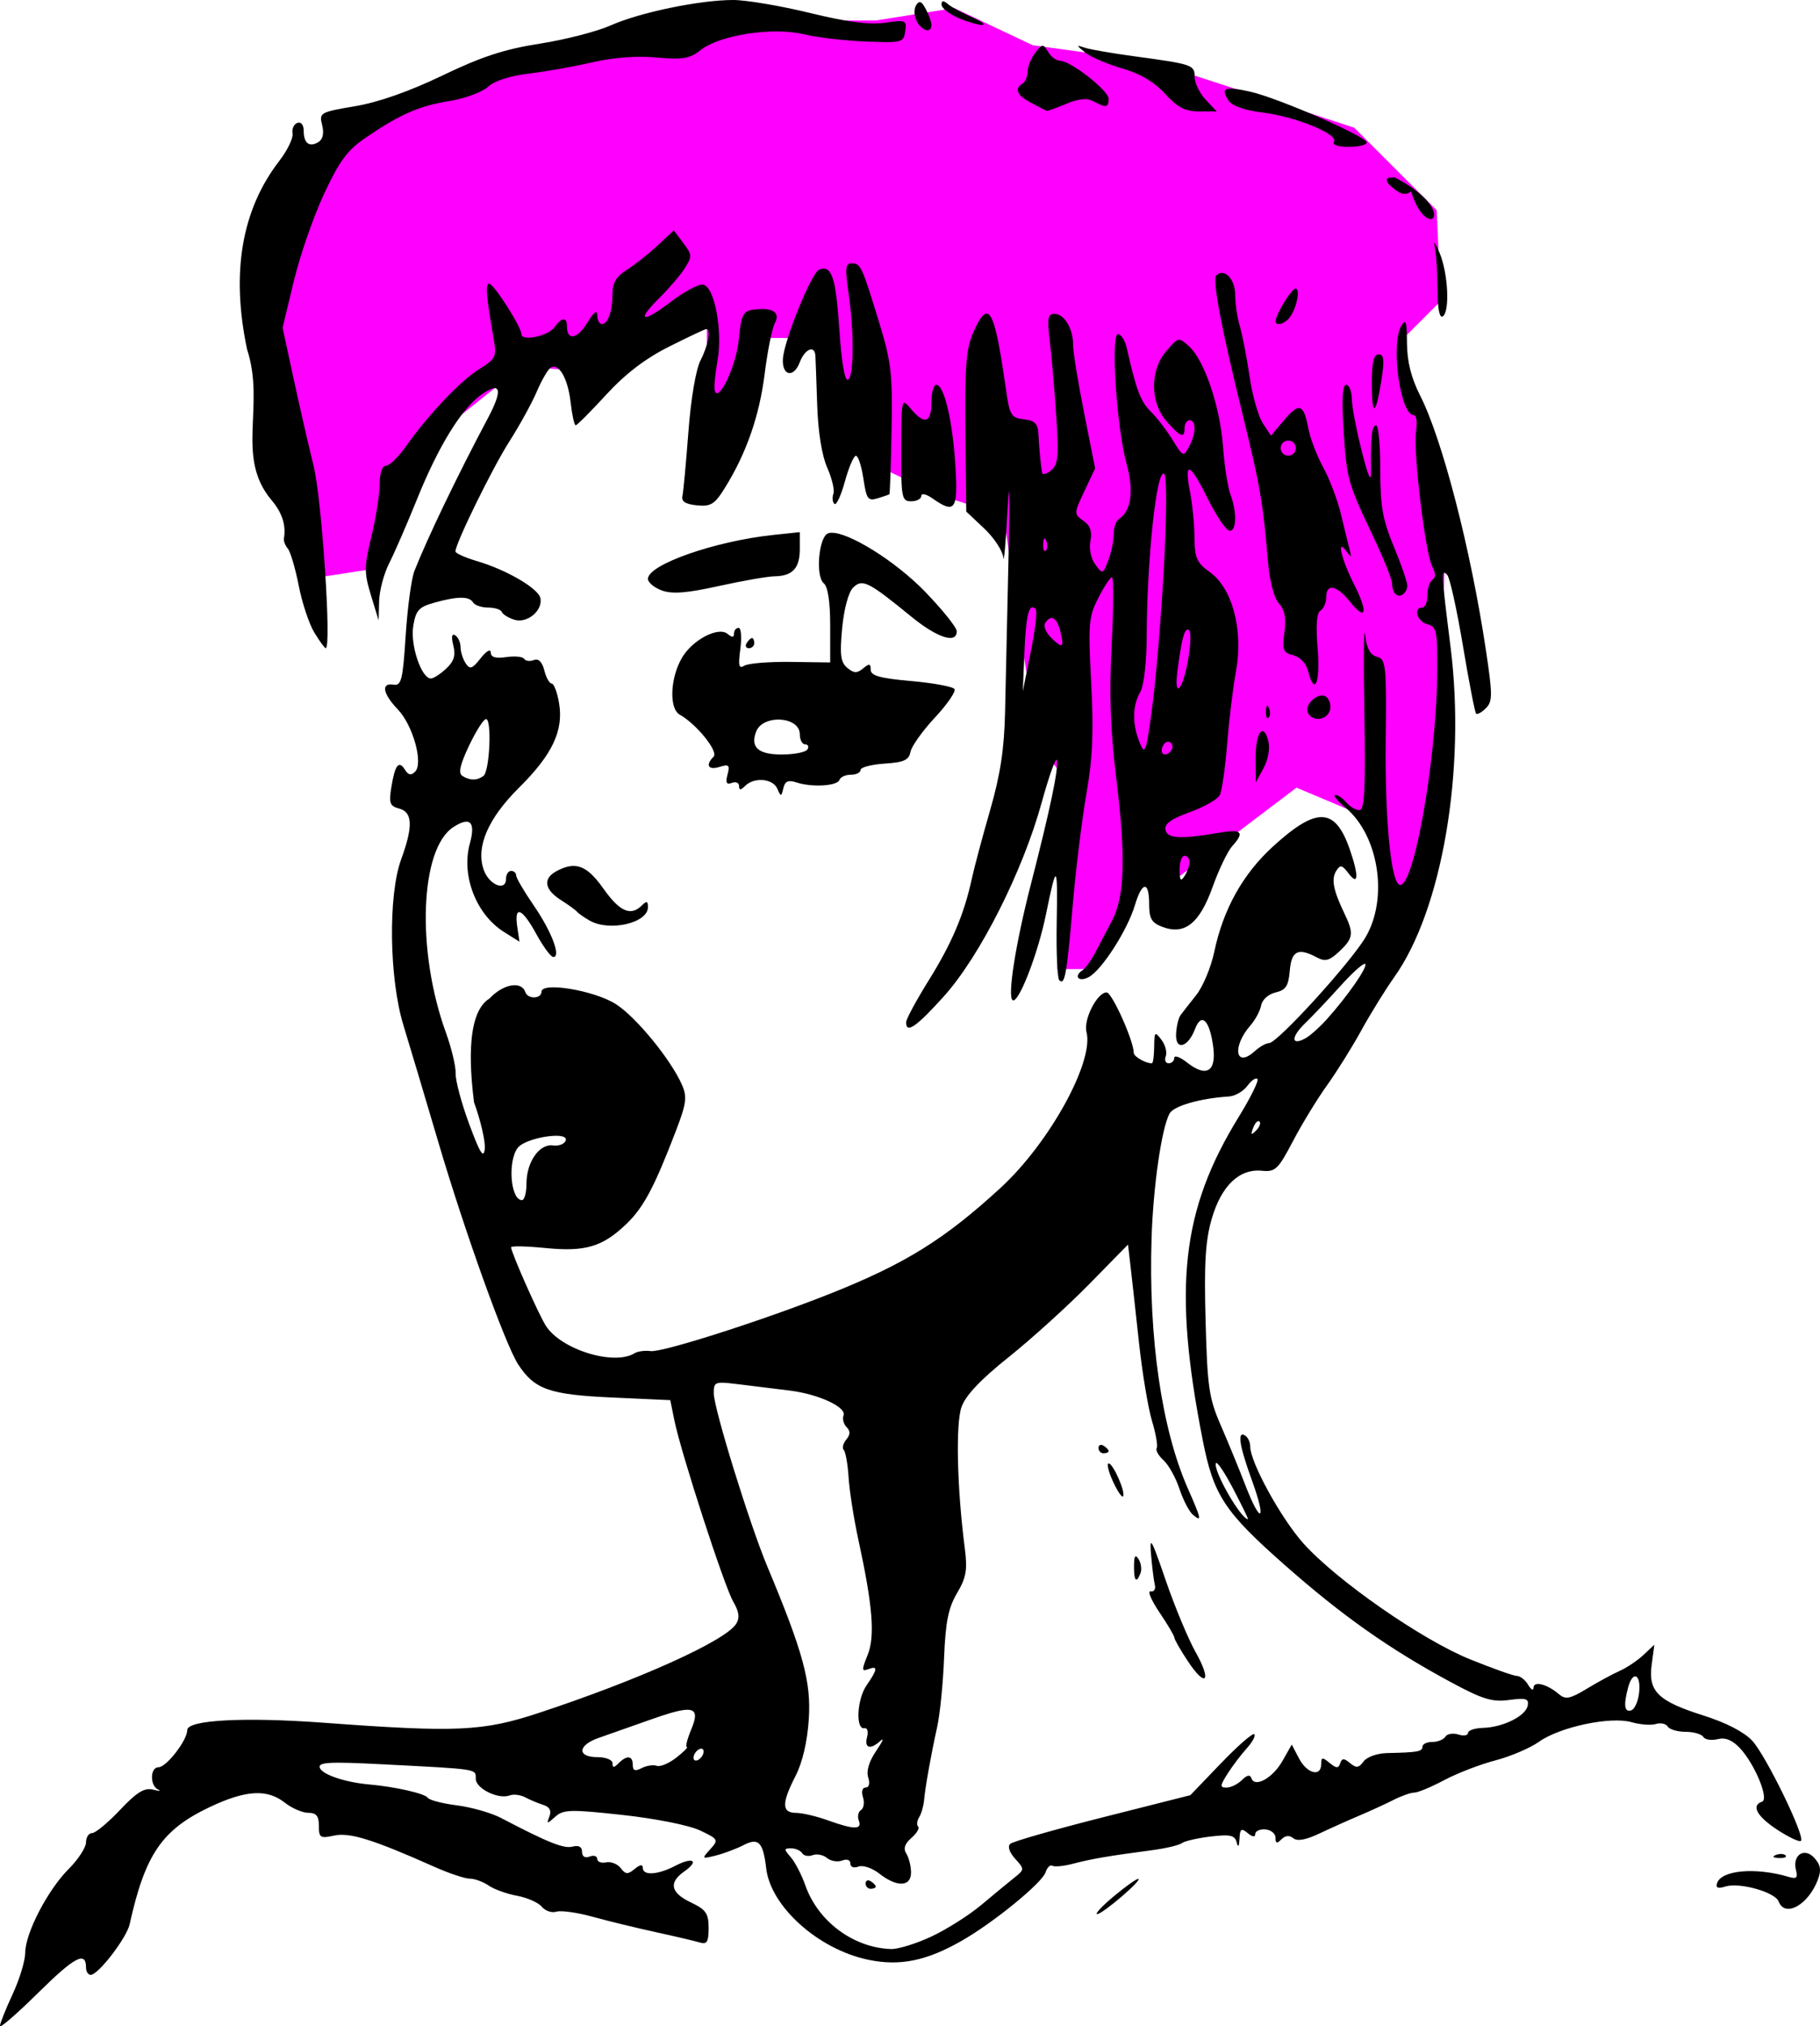 <?xml version="1.0" encoding="UTF-8" standalone="no"?>
<!-- Created with Inkscape (http://www.inkscape.org/) -->

<svg
   width="95.127mm"
   height="105.875mm"
   viewBox="0 0 95.127 105.875"
   version="1.1"
   id="svg5"
   xml:space="preserve"
   inkscape:version="1.2 (dc2aedaf03, 2022-05-15)"
   sodipodi:docname="Woman in pink hair.svg"
   xmlns:inkscape="http://www.inkscape.org/namespaces/inkscape"
   xmlns:sodipodi="http://sodipodi.sourceforge.net/DTD/sodipodi-0.dtd"
   xmlns="http://www.w3.org/2000/svg"
   xmlns:svg="http://www.w3.org/2000/svg"
   xmlns:rdf="http://www.w3.org/1999/02/22-rdf-syntax-ns#"
   xmlns:cc="http://creativecommons.org/ns#"
   xmlns:dc="http://purl.org/dc/elements/1.1/"><title
     id="title5293">Woman in pink hair</title><sodipodi:namedview
     id="namedview7"
     pagecolor="#ffffff"
     bordercolor="#666666"
     borderopacity="1.0"
     inkscape:showpageshadow="2"
     inkscape:pageopacity="0.0"
     inkscape:pagecheckerboard="0"
     inkscape:deskcolor="#d1d1d1"
     inkscape:document-units="mm"
     showgrid="false"
     inkscape:zoom="1.2276602"
     inkscape:cx="371.031"
     inkscape:cy="252.51286"
     inkscape:window-width="1920"
     inkscape:window-height="1009"
     inkscape:window-x="1912"
     inkscape:window-y="-8"
     inkscape:window-maximized="1"
     inkscape:current-layer="layer1" /><defs
     id="defs2" /><g
     inkscape:label="Lager 1"
     inkscape:groupmode="layer"
     id="layer1"
     transform="translate(-35.255,-116.177)"><path
       style="fill:#fe00fd;fill-opacity:1;stroke:none;stroke-width:0.265px;stroke-linecap:butt;stroke-linejoin:miter;stroke-opacity:1"
       d="m 50.862,142.889 1.078,3.448 2.802,-0.431 1.293,-5.388 6.466,-5.172 3.448,0.216 6.25,-3.233 v 2.155 l -0.431,5.603 2.802,-6.25 h 3.448 l 1.724,6.035 4.526,2.155 3.448,1.078 0.647,4.526 1.078,7.328 1.509,1.94 -0.431,9.914 h 1.724 l 2.371,-5.172 1.293,1.078 7.112,-5.388 4.095,1.724 0.862,4.741 2.371,-3.664 0.431,-15.086 -2.371,-10.991 2.155,-2.155 -0.216,-4.741 -4.31,-4.31 -10.56,-3.448 -6.25,-0.862 -4.095,-1.94 -4.095,0.647 h -7.759 l -10.991,2.155 -8.621,2.802 -4.526,8.836 z"
       id="path455" /><path
       id="path125"
       style="fill:#000000;stroke-width:0.265"
       d="m 73.576,116.177 c -1.746,-4.9e-4 -4.889,0.652 -6.403,1.328 -0.708,0.316 -2.374,0.745 -3.704,0.953 -1.851,0.289 -3.044,0.68 -5.088,1.663 -1.722,0.829 -3.343,1.399 -4.563,1.605 -1.835,0.31 -1.888,0.339 -1.726,0.985 0.107,0.426 0.04,0.745 -0.187,0.885 -0.477,0.295 -0.776,0.072 -0.776,-0.578 0,-0.314 -0.137,-0.488 -0.331,-0.42 -0.182,0.064 -0.296,0.312 -0.253,0.552 0.043,0.24 -0.266,0.883 -0.687,1.428 -1.974,2.557 -2.536,5.839 -1.689,9.854 0.965,2.946 -0.62,5.599 1.26,7.855 0.569,0.662 0.789,1.333 0.664,2.03 -0.022,0.124 0.071,0.363 0.208,0.529 0.137,0.167 0.393,1.038 0.569,1.937 0.176,0.899 0.543,2 0.815,2.447 0.272,0.447 0.54,0.814 0.595,0.814 0.314,0 -0.204,-7.785 -0.634,-9.525 -0.27,-1.091 -0.744,-3.162 -1.055,-4.601 l -0.565,-2.616 0.578,-2.411 c 0.318,-1.326 1.027,-3.377 1.576,-4.557 0.802,-1.724 1.226,-2.303 2.156,-2.939 1.813,-1.241 2.802,-1.677 4.395,-1.936 0.812,-0.132 1.726,-0.468 2.031,-0.746 0.343,-0.313 1.159,-0.577 2.141,-0.692 0.873,-0.103 2.361,-0.366 3.307,-0.587 1.087,-0.253 2.321,-0.346 3.353,-0.253 1.384,0.125 1.738,0.064 2.323,-0.395 0.994,-0.782 3.763,-1.206 5.362,-0.822 0.696,0.167 2.159,0.34 3.25,0.383 1.902,0.075 1.988,0.053 2.072,-0.536 0.083,-0.583 0.028,-0.606 -1.058,-0.447 -0.806,0.118 -1.969,-0.033 -3.924,-0.51 -1.528,-0.372 -3.333,-0.677 -4.012,-0.677 z m 10.97,0.07 c -0.055,0.003 -0.079,0.061 -0.079,0.174 0,0.17 0.387,0.478 0.86,0.684 0.473,0.206 1.038,0.374 1.257,0.374 0.218,0 -0.012,-0.177 -0.511,-0.394 -0.499,-0.217 -1.065,-0.524 -1.257,-0.684 -0.128,-0.106 -0.214,-0.157 -0.27,-0.154 z m -1.236,0.041 c -0.057,0.01 -0.113,0.067 -0.176,0.17 -0.12,0.194 -0.103,0.567 0.038,0.829 0.279,0.521 0.766,0.646 0.766,0.195 0,-0.155 -0.132,-0.528 -0.293,-0.829 -0.142,-0.265 -0.24,-0.381 -0.335,-0.365 z m 6.432,2.281 c -0.089,0.007 -0.192,0.128 -0.379,0.37 -0.218,0.282 -0.397,0.722 -0.397,0.977 0,0.255 -0.119,0.536 -0.265,0.626 -0.45,0.278 -0.296,0.616 0.463,1.016 0.4,0.211 0.761,0.396 0.803,0.411 0.041,0.015 0.498,-0.149 1.016,-0.365 0.663,-0.277 1.086,-0.316 1.429,-0.132 0.658,0.352 0.787,0.331 0.787,-0.134 0,-0.432 -1.987,-1.986 -2.54,-1.986 -0.189,0 -0.469,-0.208 -0.622,-0.463 -0.131,-0.218 -0.206,-0.326 -0.295,-0.319 z m 1.892,0.01 c -0.016,-4.4e-4 -0.023,0.003 -0.023,0.011 -1e-4,0.032 0.124,0.134 0.372,0.337 0.277,0.226 1.141,0.597 1.919,0.823 0.951,0.276 1.688,0.712 2.25,1.33 0.651,0.715 1.042,0.918 1.766,0.918 h 0.93 l -0.576,-0.612 c -0.316,-0.337 -0.575,-0.87 -0.575,-1.185 0,-0.636 -0.094,-0.668 -3.199,-1.089 -1.105,-0.15 -2.236,-0.345 -2.514,-0.434 -0.186,-0.06 -0.303,-0.096 -0.35,-0.098 z m 7.917,2.228 c -0.356,0.012 -0.353,0.201 -0.097,0.608 0.183,0.291 0.816,0.518 1.786,0.64 1.749,0.221 3.98,1.131 3.737,1.523 -0.102,0.165 0.199,0.271 0.774,0.271 0.518,0 0.942,-0.102 0.942,-0.226 0,-0.308 -4.632,-2.328 -6.089,-2.655 -0.495,-0.111 -0.838,-0.168 -1.052,-0.161 z m 8.433,4.642 c -0.357,0.025 -0.369,0.227 0.229,0.665 0.326,0.239 0.56,0.256 0.796,0.06 0.825,2.739 2.628,1.071 -0.851,-0.725 -0.064,-0.003 -0.123,-0.004 -0.174,0 z m -37.51,2.766 -0.875,0.812 c -0.481,0.447 -1.202,1.015 -1.602,1.262 -0.522,0.324 -0.728,0.667 -0.728,1.217 0,0.924 -0.236,1.603 -0.558,1.603 -0.13,0 -0.237,-0.208 -0.237,-0.463 -6.53e-4,-0.306 -0.182,-0.167 -0.533,0.41 -0.519,0.851 -1.053,0.937 -1.053,0.17 0,-0.505 -0.264,-0.483 -0.657,0.055 -0.337,0.461 -1.724,0.748 -1.724,0.356 0,-0.376 -1.436,-2.627 -1.682,-2.636 -0.212,-0.008 -0.158,0.649 0.241,2.932 0.154,0.88 0.095,1 -0.756,1.526 -0.982,0.607 -2.654,2.367 -3.834,4.035 -0.394,0.557 -0.865,1.016 -1.047,1.019 -0.202,0.003 -0.331,0.376 -0.331,0.96 0,0.525 -0.192,1.751 -0.427,2.724 -0.385,1.595 -0.388,1.901 -0.027,3.081 l 0.4,1.31 0.027,-1.003 c 0.015,-0.551 0.253,-1.445 0.529,-1.985 0.276,-0.541 0.926,-2.037 1.446,-3.325 1.115,-2.766 2.321,-4.732 3.355,-5.468 1.034,-0.736 1.161,-0.293 0.35,1.23 -1.574,2.958 -3.153,6.24 -3.835,7.971 -0.158,0.401 -0.363,1.919 -0.457,3.374 -0.149,2.321 -0.227,2.636 -0.633,2.568 -0.668,-0.112 -0.569,0.467 0.22,1.291 0.795,0.83 1.347,2.816 0.904,3.259 -0.205,0.205 -0.354,0.177 -0.526,-0.101 -0.322,-0.52 -0.524,-0.264 -0.713,0.903 -0.137,0.841 -0.081,0.994 0.408,1.122 0.704,0.184 0.733,0.935 0.103,2.657 -0.687,1.879 -0.626,6.243 0.122,8.674 0.313,1.019 1.131,3.757 1.818,6.085 1.386,4.699 3.51,10.608 4.18,11.631 0.854,1.303 1.627,1.576 4.894,1.724 l 3.053,0.139 0.215,1.058 c 0.346,1.701 2.607,8.663 3.073,9.465 0.312,0.536 0.353,0.851 0.153,1.168 -0.56,0.887 -5.057,2.917 -10.302,4.648 -2.934,0.969 -4.286,1.031 -11.241,0.517 -4.161,-0.308 -7.144,-0.148 -7.144,0.381 0,0.536 -1.09,1.944 -1.505,1.944 -0.442,0 -0.456,0.965 -0.017,1.166 0.182,0.083 0.064,0.086 -0.261,0.005 -0.459,-0.114 -0.849,0.125 -1.733,1.061 -0.627,0.664 -1.283,1.207 -1.458,1.207 -0.175,0 -0.318,0.218 -0.318,0.485 0,0.267 -0.407,0.892 -0.904,1.389 -1.101,1.101 -2.27,3.355 -2.274,4.382 -0.001,0.415 -0.299,1.392 -0.661,2.17 -0.362,0.778 -0.659,1.523 -0.659,1.654 l 5.17e-4,5.2e-4 c 0,0.131 0.904,-0.654 2.01,-1.746 1.901,-1.876 2.488,-2.185 2.488,-1.307 0,0.21 0.11,0.381 0.245,0.381 0.395,0 1.876,-1.925 2.036,-2.646 0.81,-3.658 1.687,-4.938 4.199,-6.127 1.874,-0.887 2.987,-0.95 3.911,-0.223 0.37,0.291 0.922,0.529 1.227,0.529 0.419,0 0.553,0.166 0.553,0.682 0,0.622 0.071,0.667 0.8,0.507 0.805,-0.177 2.041,0.208 5.226,1.628 0.768,0.342 1.605,0.623 1.859,0.623 0.255,0 0.698,0.162 0.985,0.359 0.287,0.198 0.956,0.439 1.487,0.536 0.531,0.097 1.114,0.355 1.294,0.573 0.181,0.218 0.524,0.334 0.763,0.258 0.239,-0.076 1.086,0.042 1.881,0.262 0.795,0.22 2.279,0.582 3.298,0.804 1.019,0.222 2.06,0.466 2.315,0.543 0.377,0.114 0.463,-0.026 0.463,-0.755 0,-0.762 -0.137,-0.96 -0.926,-1.336 -1.063,-0.507 -1.177,-1.038 -0.347,-1.62 0.806,-0.564 0.458,-0.779 -0.474,-0.292 -0.907,0.473 -1.693,0.523 -1.693,0.106 0,-0.196 -0.145,-0.177 -0.426,0.056 -0.357,0.296 -0.474,0.289 -0.728,-0.043 -0.166,-0.218 -0.51,-0.354 -0.765,-0.301 -0.255,0.052 -0.463,-0.029 -0.463,-0.181 0,-0.152 -0.179,-0.207 -0.397,-0.123 -0.245,0.094 -0.397,-8.3e-4 -0.397,-0.248 0,-0.261 -0.173,-0.356 -0.496,-0.271 -0.456,0.119 -1.277,-0.209 -3.738,-1.497 -0.509,-0.266 -1.549,-0.564 -2.311,-0.66 -0.762,-0.097 -1.447,-0.276 -1.523,-0.398 -0.134,-0.217 -1.712,-0.576 -3.045,-0.692 -1.263,-0.11 -2.475,-0.518 -2.593,-0.873 -0.098,-0.293 0.49,-0.326 3.288,-0.181 5.062,0.262 4.862,0.23 4.862,0.756 0,0.512 1.188,1.094 1.776,0.869 0.199,-0.076 0.566,-0.03 0.814,0.102 0.249,0.133 0.673,0.31 0.943,0.395 0.329,0.103 0.434,0.3 0.319,0.599 -0.158,0.411 -0.134,0.413 0.303,0.02 0.425,-0.382 0.792,-0.392 3.519,-0.094 1.717,0.187 3.48,0.539 4.044,0.807 0.968,0.459 0.985,0.491 0.534,0.989 -0.453,0.5 -0.444,0.509 0.304,0.321 0.423,-0.106 1.071,-0.35 1.441,-0.542 0.782,-0.406 1.024,-0.158 1.183,1.209 0.233,2.004 2.73,4.24 5.338,4.782 1.651,0.343 3.038,0.061 4.88,-0.991 1.673,-0.955 4.207,-3.024 4.386,-3.58 0.083,-0.257 0.242,-0.41 0.355,-0.341 0.112,0.069 0.61,0.019 1.105,-0.112 0.939,-0.248 1.846,-0.403 4.076,-0.697 0.728,-0.096 1.442,-0.263 1.587,-0.373 0.146,-0.109 0.823,-0.265 1.505,-0.346 1.019,-0.121 1.262,-0.067 1.359,0.3 0.079,0.3 0.128,0.24 0.148,-0.181 0.026,-0.527 0.095,-0.575 0.428,-0.298 0.249,0.207 0.397,0.225 0.397,0.049 0,-0.154 0.238,-0.263 0.529,-0.241 0.291,0.022 0.529,0.217 0.529,0.434 0,0.302 0.072,0.321 0.311,0.082 0.203,-0.203 0.418,-0.222 0.619,-0.056 0.204,0.169 0.657,0.089 1.343,-0.236 0.569,-0.27 1.511,-0.693 2.093,-0.939 0.582,-0.246 1.395,-0.62 1.807,-0.829 0.412,-0.209 0.9,-0.38 1.085,-0.38 0.185,0 0.888,-0.294 1.563,-0.653 0.675,-0.359 1.876,-0.822 2.67,-1.029 0.793,-0.207 1.82,-0.646 2.281,-0.974 1.093,-0.778 3.74,-1.338 4.838,-1.023 0.454,0.13 1.026,0.173 1.272,0.095 0.246,-0.078 0.523,-0.018 0.617,0.133 0.094,0.151 0.513,0.275 0.933,0.275 0.419,0 0.836,0.12 0.927,0.266 0.09,0.146 0.428,0.199 0.75,0.118 0.402,-0.101 0.766,0.045 1.162,0.466 0.78,0.83 1.541,2.673 1.158,2.801 -0.582,0.194 -0.269,0.768 0.803,1.469 0.602,0.394 1.157,0.654 1.233,0.578 0.229,-0.228 -1.826,-4.451 -2.546,-5.231 -0.416,-0.451 -1.366,-0.944 -2.527,-1.311 -2.398,-0.757 -2.918,-1.261 -2.732,-2.653 l 0.142,-1.054 -0.574,0.537 c -0.315,0.295 -0.871,0.669 -1.235,0.829 -0.364,0.161 -1.135,0.579 -1.714,0.93 -0.878,0.532 -1.119,0.581 -1.455,0.295 -0.623,-0.531 -1.328,-0.715 -1.337,-0.349 -0.004,0.177 -0.129,0.114 -0.278,-0.141 -0.148,-0.255 -0.413,-0.466 -0.588,-0.468 -0.175,-0.002 -1.284,-0.396 -2.464,-0.875 -2.513,-1.019 -6.946,-4.103 -8.696,-6.049 -1.165,-1.295 -2.783,-4.241 -2.783,-5.065 0,-0.225 -0.119,-0.483 -0.265,-0.573 -0.428,-0.264 -0.308,0.519 0.364,2.369 0.774,2.131 0.453,2.32 -0.359,0.211 -0.322,-0.837 -0.897,-2.236 -1.277,-3.109 -0.618,-1.419 -0.703,-1.997 -0.796,-5.458 -0.081,-3.021 -0.01,-4.194 0.323,-5.341 0.501,-1.724 1.44,-2.623 2.618,-2.507 0.706,0.07 0.851,-0.069 1.626,-1.547 0.468,-0.893 1.267,-2.202 1.776,-2.91 0.509,-0.708 1.318,-2.002 1.797,-2.875 0.479,-0.873 1.256,-2.129 1.726,-2.791 2.499,-3.515 3.744,-10.81 2.94,-17.229 -0.493,-3.936 -0.501,-4.116 -0.176,-3.78 0.134,0.138 0.502,1.799 0.819,3.691 0.316,1.892 0.627,3.492 0.689,3.556 0.063,0.064 0.293,-0.063 0.512,-0.282 0.354,-0.354 0.355,-0.689 0.002,-3.037 -0.791,-5.267 -2.271,-10.997 -3.432,-13.288 -0.474,-0.935 -0.687,-1.782 -0.693,-2.749 -0.007,-1.141 -0.061,-1.306 -0.297,-0.9 -0.567,0.976 -0.051,4.661 0.653,4.661 0.133,0 0.185,0.382 0.117,0.85 -0.156,1.065 0.485,6.389 0.852,7.075 0.181,0.339 0.183,0.565 0.007,0.674 -0.146,0.09 -0.265,0.455 -0.265,0.81 0,0.355 -0.119,0.646 -0.265,0.646 -0.491,0 -0.269,0.731 0.265,0.87 0.48,0.126 0.528,0.354 0.514,2.478 -0.032,4.78 -1.321,11.807 -2.035,11.093 -0.418,-0.418 -0.701,-3.624 -0.659,-7.468 0.044,-3.995 0.014,-4.279 -0.456,-4.402 -0.354,-0.093 -0.538,-0.433 -0.623,-1.153 -0.066,-0.562 -0.082,1.27 -0.036,4.072 0.066,4.057 0.012,5.093 -0.263,5.093 -0.19,0 -0.494,-0.179 -0.675,-0.397 -0.181,-0.218 -0.443,-0.397 -0.582,-0.397 -0.139,0 0.105,0.301 0.543,0.669 1.734,1.459 2.238,4.727 1.042,6.762 -0.781,1.33 -4.613,5.534 -5.043,5.534 -0.156,0 -0.494,0.19 -0.751,0.423 -1.012,0.916 -1.202,-0.231 -0.223,-1.349 0.255,-0.291 0.506,-0.762 0.558,-1.047 0.053,-0.292 0.381,-0.585 0.754,-0.672 0.536,-0.125 0.675,-0.339 0.742,-1.136 0.088,-1.047 0.437,-1.218 1.415,-0.695 0.437,0.234 0.655,0.175 1.173,-0.311 0.737,-0.693 0.771,-0.94 0.267,-1.986 -0.583,-1.211 -0.695,-1.796 -0.428,-2.222 0.213,-0.339 0.305,-0.32 0.647,0.132 0.517,0.684 0.542,0.12 0.057,-1.272 -0.762,-2.188 -1.728,-2.221 -4.01,-0.136 -1.579,1.444 -2.598,3.273 -3.069,5.508 -0.168,0.8 -0.59,1.812 -0.937,2.249 -0.347,0.437 -0.719,0.913 -0.826,1.058 -0.107,0.146 -0.211,0.583 -0.231,0.973 -0.046,0.895 0.621,0.722 0.993,-0.258 0.334,-0.879 0.76,-0.46 0.947,0.933 0.174,1.295 -0.355,1.619 -1.357,0.831 -0.373,-0.293 -0.679,-0.406 -0.679,-0.25 0,0.156 -0.132,0.284 -0.293,0.284 -0.161,0 -0.229,-0.167 -0.15,-0.371 0.078,-0.204 -0.024,-0.591 -0.228,-0.86 -0.342,-0.451 -0.371,-0.423 -0.379,0.371 -0.005,0.473 -0.058,0.86 -0.119,0.86 -0.337,0 -0.948,-0.353 -0.948,-0.548 0,-0.622 -1.138,-3.156 -1.417,-3.156 -0.497,0 -1.222,1.424 -1.053,2.069 0.404,1.544 -1.937,5.792 -4.48,8.132 -2.937,2.702 -4.998,3.982 -8.925,5.543 -3.505,1.393 -8.765,3.075 -9.372,2.997 -0.302,-0.039 -0.679,0.01 -0.837,0.108 -1.08,0.673 -3.857,-0.186 -4.648,-1.437 -0.389,-0.615 -1.812,-3.831 -1.812,-4.094 0,-0.078 0.804,-0.061 1.786,0.037 2.094,0.209 2.997,-0.06 4.249,-1.266 0.891,-0.858 1.454,-1.919 2.586,-4.874 0.539,-1.408 0.585,-1.757 0.312,-2.381 -0.58,-1.326 -2.412,-3.562 -3.463,-4.226 -1.136,-0.717 -3.883,-1.173 -3.883,-0.644 0,0.38 -0.717,0.399 -0.842,0.023 -0.2,-0.601 -1.159,-0.433 -1.87,0.328 -1.367,0.823 -0.952,4.261 -0.814,5.423 0.353,0.972 0.606,2.074 0.562,2.447 -0.06,0.519 -0.252,0.212 -0.813,-1.304 -0.404,-1.091 -0.723,-2.282 -0.709,-2.646 0.014,-0.364 -0.215,-1.323 -0.508,-2.132 -1.551,-4.274 -1.362,-9.594 0.382,-10.736 0.881,-0.577 1.182,-0.283 0.869,0.849 -0.461,1.67 0.323,3.706 1.779,4.622 l 0.813,0.512 -0.116,-0.791 c -0.167,-1.14 0.253,-0.972 1.003,0.4 0.358,0.655 0.755,1.191 0.883,1.191 0.418,0 -0.091,-1.338 -1.026,-2.697 -0.504,-0.732 -0.916,-1.437 -0.916,-1.566 0,-0.129 -0.119,-0.235 -0.265,-0.235 -0.146,0 -0.265,0.187 -0.265,0.416 0,0.675 -0.889,0.316 -1.165,-0.471 -0.42,-1.194 0.219,-2.681 1.844,-4.293 1.742,-1.728 2.336,-2.982 2.094,-4.417 -0.095,-0.564 -0.269,-1.025 -0.386,-1.025 -0.117,0 -0.29,-0.309 -0.385,-0.686 -0.113,-0.449 -0.302,-0.635 -0.549,-0.541 -0.208,0.08 -0.435,0.051 -0.506,-0.064 -0.071,-0.115 -0.491,-0.156 -0.934,-0.091 -0.56,0.082 -0.807,0.008 -0.811,-0.242 -0.003,-0.207 -0.229,-0.078 -0.527,0.301 -0.442,0.56 -0.562,0.601 -0.784,0.265 -0.144,-0.218 -0.265,-0.598 -0.267,-0.844 -0.002,-0.246 -0.128,-0.524 -0.279,-0.618 -0.179,-0.111 -0.214,0.074 -0.1,0.53 0.131,0.521 0.035,0.831 -0.375,1.213 -0.303,0.282 -0.661,0.513 -0.796,0.513 -0.495,0 -1.084,-1.741 -0.924,-2.73 0.136,-0.838 0.286,-1.004 1.115,-1.235 1.216,-0.338 1.81,-0.34 2.016,-0.005 0.09,0.146 0.444,0.265 0.788,0.265 0.343,0 0.663,0.103 0.712,0.229 0.049,0.126 0.344,0.309 0.656,0.406 0.665,0.206 1.487,-0.472 1.362,-1.123 -0.098,-0.508 -1.762,-1.482 -3.318,-1.941 -0.618,-0.183 -1.124,-0.41 -1.124,-0.506 0,-0.418 1.932,-4.359 2.81,-5.732 0.53,-0.829 1.177,-2.003 1.437,-2.609 0.26,-0.606 0.588,-1.173 0.729,-1.26 0.428,-0.265 0.903,0.562 1.045,1.82 0.074,0.655 0.192,1.191 0.263,1.191 0.071,0 0.788,-0.719 1.595,-1.598 1,-1.09 2.046,-1.889 3.291,-2.514 1.004,-0.504 1.877,-0.916 1.942,-0.916 0.255,0 0.097,0.861 -0.298,1.625 -0.247,0.478 -0.507,2.002 -0.639,3.757 -0.123,1.624 -0.263,3.131 -0.312,3.349 -0.062,0.277 0.167,0.421 0.758,0.479 0.733,0.071 0.93,-0.053 1.471,-0.926 1.119,-1.807 1.794,-3.746 2.07,-5.946 0.149,-1.188 0.389,-2.38 0.533,-2.649 0.305,-0.57 -0.135,-0.843 -1.131,-0.702 -0.537,0.076 -0.632,0.27 -0.752,1.543 -0.129,1.356 -1.045,3.33 -1.255,2.702 -0.052,-0.155 0.01,-0.856 0.136,-1.558 0.284,-1.576 -0.145,-3.879 -0.745,-3.995 -0.226,-0.044 -0.978,0.353 -1.671,0.882 -1.514,1.156 -1.871,1.048 -0.618,-0.187 0.496,-0.488 1.092,-1.185 1.325,-1.549 0.393,-0.615 0.388,-0.708 -0.077,-1.323 z m 39.761,0.671 c -0.016,0.013 -0.01,0.097 0.022,0.254 0.073,0.364 0.134,1.353 0.136,2.199 0.002,0.956 0.104,1.475 0.268,1.373 0.382,-0.236 0.288,-2.226 -0.156,-3.307 -0.151,-0.366 -0.242,-0.541 -0.27,-0.519 z m -30.457,1.048 c -0.335,0 -0.363,0.244 -0.177,1.521 0.305,2.093 0.29,4.405 -0.028,4.564 -0.163,0.081 -0.335,-0.928 -0.447,-2.616 -0.182,-2.746 -0.4,-3.394 -1.056,-3.139 -0.395,0.153 -1.831,3.683 -1.894,4.66 -0.058,0.888 0.56,1.024 0.876,0.192 0.269,-0.709 0.787,-0.93 0.822,-0.352 0.011,0.182 0.053,1.343 0.094,2.58 0.046,1.399 0.244,2.636 0.526,3.272 0.249,0.563 0.393,1.176 0.321,1.363 -0.072,0.187 -0.05,0.423 0.05,0.525 0.099,0.101 0.346,-0.423 0.549,-1.165 0.203,-0.742 0.464,-1.349 0.579,-1.349 0.116,0 0.291,0.54 0.39,1.199 0.16,1.069 0.241,1.18 0.744,1.025 0.31,-0.095 0.587,-0.191 0.615,-0.213 0.028,-0.022 0.079,-1.525 0.114,-3.34 0.055,-2.907 -0.019,-3.569 -0.624,-5.55 -0.923,-3.025 -0.992,-3.175 -1.452,-3.175 z m 19.372,0.505 c -0.111,-0.011 -0.223,0.027 -0.323,0.127 -0.216,0.216 0.273,2.799 1.385,7.305 0.895,3.624 1.064,4.609 1.318,7.657 0.086,1.025 0.313,1.892 0.571,2.177 0.305,0.337 0.388,0.773 0.288,1.516 -0.124,0.922 -0.07,1.06 0.464,1.194 0.356,0.089 0.672,0.425 0.77,0.815 0.338,1.348 0.652,0.63 0.503,-1.151 -0.102,-1.218 -0.053,-1.875 0.148,-2 0.165,-0.102 0.3,-0.417 0.3,-0.699 0,-0.731 0.544,-0.635 1.223,0.214 0.861,1.078 0.987,0.604 0.233,-0.882 -0.682,-1.345 -0.939,-2.501 -0.376,-1.698 0.226,0.323 0.252,0.298 0.14,-0.132 -0.076,-0.291 -0.28,-1.124 -0.454,-1.852 -0.174,-0.728 -0.589,-1.82 -0.922,-2.429 -0.334,-0.608 -0.687,-1.533 -0.784,-2.054 -0.239,-1.276 -0.477,-1.352 -1.273,-0.406 l -0.675,0.802 -0.429,-0.655 c -0.236,-0.36 -0.548,-1.465 -0.692,-2.455 -0.145,-0.99 -0.374,-2.165 -0.508,-2.612 -0.134,-0.447 -0.244,-1.195 -0.244,-1.662 0,-0.605 -0.328,-1.087 -0.662,-1.121 z m 3.819,0.818 c -0.212,0 -1.04,1.36 -1.04,1.707 0,0.268 0.461,0.149 0.723,-0.186 0.373,-0.477 0.591,-1.521 0.317,-1.521 z m -16.189,1.314 c -0.183,0.041 -0.392,0.384 -0.656,0.978 -0.371,0.834 -0.443,1.762 -0.408,5.186 l 0.043,4.171 0.941,0.887 c 0.518,0.488 0.965,1.171 0.995,1.518 0.029,0.347 0.132,-0.799 0.228,-2.545 0.101,-1.839 0.121,-0.837 0.048,2.381 -0.069,3.056 -0.152,6.747 -0.183,8.202 -0.042,1.966 -0.244,3.292 -0.782,5.159 -0.399,1.382 -0.828,2.99 -0.954,3.572 -0.405,1.869 -1.045,3.378 -2.255,5.32 -0.65,1.043 -1.182,2.029 -1.182,2.191 0,0.611 0.532,0.245 1.976,-1.359 1.874,-2.082 4.112,-6.509 5.104,-10.101 0.399,-1.445 0.76,-2.447 0.803,-2.227 0.088,0.455 -0.357,2.569 -1.371,6.514 -0.794,3.089 -1.226,5.844 -0.943,6.019 0.306,0.189 1.319,-2.416 1.738,-4.47 0.562,-2.755 0.62,-2.713 0.564,0.413 -0.028,1.556 0.033,2.912 0.135,3.014 0.289,0.289 0.394,-0.3 0.702,-3.915 0.157,-1.85 0.479,-4.469 0.715,-5.821 0.327,-1.875 0.386,-3.252 0.25,-5.809 -0.163,-3.076 -0.133,-3.441 0.373,-4.432 0.303,-0.594 0.625,-1.08 0.716,-1.08 0.091,0 0.083,1.588 -0.018,3.528 -0.136,2.615 -0.07,4.446 0.252,7.078 0.492,4.018 0.429,6.07 -0.225,7.32 -0.248,0.473 -0.636,1.215 -0.864,1.648 -0.227,0.434 -0.525,0.857 -0.661,0.942 -0.515,0.318 -0.24,0.666 0.299,0.377 0.685,-0.367 2.021,-2.448 2.415,-3.761 0.374,-1.25 0.743,-1.279 0.743,-0.059 0,0.76 0.127,0.981 0.686,1.193 1.168,0.444 1.943,-0.167 2.628,-2.074 0.329,-0.917 0.79,-1.879 1.024,-2.137 0.673,-0.743 0.507,-0.909 -0.7,-0.702 -2.012,0.345 -2.692,0.307 -2.785,-0.158 -0.062,-0.31 0.297,-0.569 1.273,-0.92 0.748,-0.269 1.452,-0.67 1.565,-0.891 0.113,-0.221 0.286,-1.415 0.383,-2.652 0.097,-1.237 0.308,-2.967 0.468,-3.846 0.388,-2.128 -0.193,-4.314 -1.369,-5.152 -0.681,-0.485 -0.793,-0.735 -0.803,-1.802 -0.006,-0.681 -0.109,-1.742 -0.228,-2.356 -0.323,-1.67 -0.03,-1.59 0.88,0.241 0.448,0.901 0.963,1.685 1.145,1.743 0.398,0.125 0.443,-0.935 0.08,-1.89 -0.138,-0.364 -0.312,-1.484 -0.386,-2.491 -0.154,-2.098 -0.973,-4.519 -1.775,-5.244 -0.54,-0.489 -0.558,-0.485 -1.185,0.243 -0.872,1.014 -0.863,2.683 0.021,3.687 0.727,0.826 0.93,0.898 0.93,0.331 0,-0.218 0.119,-0.397 0.265,-0.397 0.352,0 0.336,0.696 -0.033,1.384 -0.287,0.537 -0.317,0.525 -0.86,-0.358 -0.309,-0.503 -0.824,-1.171 -1.144,-1.485 -0.528,-0.519 -0.757,-1.128 -1.249,-3.312 -0.09,-0.4 -0.296,-0.728 -0.458,-0.728 -0.395,0 -0.067,4.95 0.451,6.792 0.387,1.378 0.237,2.464 -0.395,2.855 -0.154,0.096 -0.281,0.456 -0.281,0.802 0,0.346 -0.128,0.964 -0.284,1.374 -0.278,0.728 -0.293,0.733 -0.678,0.215 -0.229,-0.308 -0.336,-0.823 -0.256,-1.232 0.098,-0.5 -0.009,-0.806 -0.369,-1.058 -0.498,-0.349 -0.497,-0.377 0.054,-1.546 l 0.561,-1.191 -0.578,-2.91 c -0.318,-1.601 -0.575,-3.186 -0.572,-3.523 0.009,-0.847 -0.457,-1.637 -0.966,-1.637 -0.357,0 -0.398,0.221 -0.256,1.389 0.093,0.764 0.245,2.522 0.337,3.907 0.144,2.144 0.104,2.571 -0.264,2.877 -0.238,0.197 -0.45,0.255 -0.472,0.128 -0.077,-0.442 -0.158,-1.294 -0.191,-1.999 -0.027,-0.568 -0.179,-0.727 -0.761,-0.794 -0.665,-0.077 -0.745,-0.208 -0.934,-1.539 -0.381,-2.682 -0.639,-3.889 -0.975,-3.977 -0.025,-0.007 -0.051,-0.007 -0.077,-0.001 z m 20.534,2.125 c -0.258,0 -0.358,0.417 -0.358,1.5 0,1.786 0.204,1.728 0.5,-0.143 0.169,-1.068 0.139,-1.357 -0.143,-1.357 z m -23.124,1.587 c -0.139,0 -0.252,0.417 -0.252,0.926 0,1.068 -0.365,1.18 -1.073,0.331 -0.492,-0.59 -0.497,-0.572 -0.505,2.117 -0.008,2.539 0.025,2.712 0.52,2.712 0.291,0 0.529,-0.126 0.529,-0.28 0,-0.157 0.258,-0.099 0.588,0.132 1.187,0.831 1.342,0.599 1.19,-1.771 -0.151,-2.341 -0.587,-4.167 -0.996,-4.167 z m 21.424,0 c -0.192,0 -0.235,0.763 -0.133,2.363 0.165,2.585 0.211,2.746 1.589,5.65 0.52,1.095 0.945,2.161 0.945,2.369 0,0.208 0.076,0.454 0.17,0.547 0.236,0.236 0.624,-0.044 0.624,-0.448 0,-0.185 -0.317,-1.1 -0.705,-2.035 -0.582,-1.401 -0.706,-2.106 -0.705,-4.015 6.4e-4,-1.273 -0.098,-2.315 -0.22,-2.315 -0.22,0 -0.286,0.604 -0.263,2.381 0.009,0.662 -0.132,0.36 -0.492,-1.058 -0.277,-1.091 -0.509,-2.312 -0.515,-2.712 -0.006,-0.4 -0.138,-0.728 -0.295,-0.728 z m -3.024,2.91 c 0.218,0 0.397,0.179 0.397,0.397 0,0.218 -0.179,0.397 -0.397,0.397 -0.218,0 -0.397,-0.179 -0.397,-0.397 0,-0.218 0.179,-0.397 0.397,-0.397 z m -6.515,1.73 c 0.012,0.002 0.025,0.01 0.037,0.022 0.132,0.133 0.123,2.221 -0.022,4.863 -0.139,2.547 -0.412,5.821 -0.606,7.276 -0.321,2.413 -0.379,2.581 -0.658,1.901 -0.397,-0.967 -0.388,-1.924 0.025,-2.646 0.195,-0.341 0.335,-1.556 0.34,-2.96 0.015,-3.963 0.501,-8.53 0.884,-8.456 z m -19.017,3.058 -1.389,0.147 c -3.055,0.325 -6.548,1.549 -6.548,2.295 0,0.187 0.327,0.46 0.728,0.606 0.541,0.198 1.304,0.138 2.977,-0.232 1.237,-0.274 2.547,-0.502 2.91,-0.508 0.948,-0.015 1.323,-0.421 1.323,-1.428 z m 1.635,0.032 v 5.2e-4 c -0.06,0.003 -0.114,0.013 -0.159,0.031 -0.486,0.186 -0.664,2.242 -0.226,2.605 0.219,0.182 0.339,0.965 0.339,2.211 v 1.929 l -2.059,-0.028 c -1.133,-0.015 -2.222,0.073 -2.422,0.196 -0.292,0.18 -0.334,0.011 -0.215,-0.875 0.081,-0.604 0.04,-1.099 -0.092,-1.099 -0.132,0 -0.239,0.134 -0.239,0.297 0,0.211 -0.098,0.215 -0.337,0.017 -0.479,-0.397 -1.825,0.304 -2.377,1.237 -0.625,1.058 -0.691,2.665 -0.122,2.983 0.874,0.489 2.035,1.929 1.769,2.195 -0.443,0.443 -0.28,0.723 0.312,0.535 0.487,-0.154 0.546,-0.097 0.416,0.4 -0.113,0.43 -0.054,0.543 0.226,0.435 0.208,-0.08 0.378,-0.006 0.378,0.164 0,0.232 0.08,0.229 0.318,-0.008 0.47,-0.47 1.449,-0.385 1.679,0.145 0.189,0.434 0.209,0.432 0.317,-0.025 0.087,-0.368 0.256,-0.441 0.687,-0.299 0.808,0.266 2.138,0.187 2.245,-0.133 0.05,-0.149 0.318,-0.27 0.597,-0.27 0.279,0 0.507,-0.113 0.507,-0.25 0,-0.138 0.565,-0.286 1.255,-0.331 1.01,-0.065 1.273,-0.184 1.352,-0.61 0.054,-0.291 0.627,-1.096 1.273,-1.789 0.646,-0.693 1.109,-1.365 1.03,-1.494 -0.079,-0.129 -1.097,-0.318 -2.262,-0.421 -1.635,-0.145 -2.118,-0.279 -2.118,-0.589 0,-0.327 -0.074,-0.34 -0.397,-0.072 -0.318,0.264 -0.482,0.258 -0.826,-0.027 -0.349,-0.29 -0.4,-0.677 -0.27,-2.068 0.094,-1.003 0.329,-1.881 0.569,-2.121 0.482,-0.482 0.798,-0.326 3.036,1.504 1.366,1.117 2.386,1.447 2.386,0.772 0,-0.194 -0.744,-1.123 -1.654,-2.064 -1.556,-1.61 -4.012,-3.129 -4.914,-3.082 z m 11.163,0.299 v 5.2e-4 c 0.024,0.004 0.053,0.044 0.084,0.124 0.076,0.191 0.067,0.42 -0.021,0.507 -0.088,0.088 -0.15,-0.068 -0.138,-0.347 0.006,-0.154 0.025,-0.247 0.053,-0.275 0.007,-0.007 0.015,-0.01 0.023,-0.009 z M 89.269,147.915 c 0.038,0.012 0.078,0.041 0.121,0.084 0.088,0.088 -0.028,1.09 -0.258,2.227 l -0.417,2.067 0.086,-2.055 c 0.072,-1.723 0.205,-2.409 0.468,-2.322 z m 0.943,0.552 c 0.179,-0.006 0.344,0.228 0.458,0.682 0.221,0.879 0.134,0.942 -0.474,0.35 -0.269,-0.262 -0.411,-0.604 -0.315,-0.76 0.111,-0.179 0.224,-0.269 0.332,-0.272 z m 7.106,0.608 c 0.025,-0.004 0.052,0.003 0.08,0.02 0.118,0.073 0.094,0.792 -0.052,1.598 -0.296,1.634 -0.749,2.031 -0.541,0.474 0.2,-1.495 0.335,-2.065 0.513,-2.092 z m -22.757,0.439 c -0.064,0 -0.19,0.119 -0.28,0.265 -0.09,0.146 -0.037,0.265 0.117,0.265 0.154,0 0.28,-0.119 0.28,-0.265 0,-0.146 -0.053,-0.265 -0.117,-0.265 z m 29.7,3.013 c -0.392,0.078 -0.836,0.591 -0.626,0.93 0.264,0.427 0.934,0.353 1.117,-0.125 0.087,-0.228 0.023,-0.55 -0.143,-0.716 -0.093,-0.093 -0.218,-0.115 -0.348,-0.089 z m -2.763,0.518 c -0.008,-0.001 -0.016,0.002 -0.023,0.009 -0.028,0.028 -0.046,0.121 -0.053,0.275 -0.011,0.279 0.051,0.435 0.139,0.347 0.088,-0.088 0.098,-0.316 0.021,-0.507 -0.032,-0.079 -0.06,-0.12 -0.084,-0.124 z m -40.84,0.702 c 0.314,0 0.191,2.734 -0.134,2.973 -0.337,0.247 -0.711,0.247 -1.102,-0.002 -0.222,-0.141 -0.124,-0.583 0.351,-1.583 0.363,-0.763 0.761,-1.388 0.885,-1.388 z m 15.194,0.028 c 0.066,-0.003 0.133,-0.003 0.199,0.002 0.527,0.033 1.009,0.299 1.009,0.769 0,0.288 0.126,0.524 0.28,0.524 0.154,0 0.207,0.119 0.117,0.265 -0.09,0.146 -0.696,0.265 -1.347,0.265 -1.224,0 -1.647,-0.379 -1.333,-1.196 0.154,-0.402 0.61,-0.606 1.075,-0.628 z m 25.37,0.606 c -0.185,0.038 -0.346,0.582 -0.338,1.433 l 0.01,1.241 0.408,-0.753 c 0.237,-0.438 0.341,-1.024 0.246,-1.4 -0.097,-0.384 -0.216,-0.543 -0.327,-0.52 z m -4.921,0.55 c 0.037,-0.002 0.072,0.006 0.105,0.027 0.133,0.082 0.173,0.26 0.089,0.395 -0.249,0.403 -0.646,0.279 -0.482,-0.149 0.063,-0.163 0.178,-0.266 0.287,-0.273 z m 0.867,5.96 c 0.146,0 0.263,0.149 0.26,0.331 -0.002,0.182 -0.119,0.509 -0.26,0.728 -0.2,0.309 -0.257,0.236 -0.26,-0.331 -0.002,-0.4 0.115,-0.728 0.26,-0.728 z m -31.84,0.536 c -0.296,-0.026 -0.613,0.067 -0.986,0.267 -0.719,0.385 -0.636,0.958 0.216,1.5 0.4,0.255 0.787,0.535 0.86,0.624 0.073,0.088 0.37,0.296 0.661,0.461 1.041,0.59 3.043,0.126 3.043,-0.705 0,-0.317 -0.07,-0.337 -0.317,-0.09 -0.581,0.581 -1.16,0.329 -2.008,-0.873 -0.54,-0.766 -0.976,-1.14 -1.469,-1.183 z m 41.233,5.114 c 0.024,-0.008 0.041,-0.008 0.051,10e-4 0.146,0.146 -0.934,1.7 -2.02,2.905 -0.372,0.413 -0.869,0.854 -1.105,0.982 -0.753,0.409 -0.768,-0.059 -0.025,-0.778 0.395,-0.382 1.235,-1.269 1.867,-1.97 0.553,-0.613 1.064,-1.082 1.232,-1.14 z m -5.62,5.991 c 0.015,0.003 0.028,0.009 0.038,0.02 0.083,0.083 -0.358,0.975 -0.979,1.984 -2.998,4.87 -3.448,8.916 -1.882,16.883 0.567,2.885 1.132,3.746 4.27,6.514 3.029,2.672 5.468,4.393 8.699,6.135 1.667,0.899 2.162,1.051 3.046,0.932 0.883,-0.118 1.042,-0.07 0.972,0.296 -0.105,0.543 -1.288,1.132 -2.334,1.162 -0.433,0.012 -0.787,0.131 -0.787,0.265 0,0.133 -0.228,0.17 -0.507,0.081 -0.279,-0.088 -0.583,-0.037 -0.677,0.115 -0.094,0.151 -0.401,0.275 -0.684,0.275 -0.282,0 -0.514,0.112 -0.514,0.249 0,0.254 -0.239,0.296 -1.848,0.331 -0.516,0.011 -1.057,0.204 -1.228,0.438 -0.249,0.34 -0.381,0.357 -0.706,0.087 -0.321,-0.267 -0.422,-0.265 -0.515,0.01 -0.092,0.275 -0.201,0.271 -0.555,-0.021 -0.379,-0.313 -0.44,-0.303 -0.44,0.066 0,0.686 -0.742,0.496 -1.157,-0.297 l -0.381,-0.726 -0.488,0.859 c -0.508,0.893 -1.449,1.414 -1.622,0.896 -0.066,-0.198 -0.231,-0.166 -0.494,0.097 -0.217,0.217 -0.578,0.394 -0.803,0.394 -0.355,0 -0.348,-0.095 0.054,-0.728 0.254,-0.4 0.705,-0.995 1.001,-1.322 0.297,-0.327 0.474,-0.659 0.395,-0.738 -0.08,-0.08 -0.864,0.605 -1.744,1.52 l -1.599,1.665 -4.585,1.16 c -2.522,0.638 -4.695,1.26 -4.83,1.383 -0.146,0.133 -0.042,0.447 0.258,0.779 0.495,0.547 0.494,0.563 -0.054,0.998 -0.306,0.244 -1.082,0.883 -1.723,1.421 -0.642,0.538 -1.817,1.281 -2.612,1.651 -0.794,0.37 -1.742,0.661 -2.106,0.648 -1.966,-0.073 -3.804,-1.439 -4.469,-3.321 -0.197,-0.558 -0.541,-1.223 -0.764,-1.478 -0.365,-0.417 -0.363,-0.463 0.017,-0.463 0.232,0 0.492,0.114 0.578,0.253 0.086,0.139 0.333,0.186 0.548,0.103 0.215,-0.083 0.554,-0.016 0.752,0.148 0.198,0.164 0.553,0.224 0.79,0.133 0.252,-0.097 0.43,-0.032 0.43,0.156 0,0.185 0.179,0.253 0.421,0.16 0.233,-0.089 0.72,0.074 1.094,0.368 0.92,0.724 1.661,0.694 1.656,-0.066 -0.002,-0.327 -0.112,-0.767 -0.245,-0.977 -0.168,-0.265 -0.087,-0.516 0.264,-0.821 0.278,-0.241 0.437,-0.508 0.352,-0.593 -0.085,-0.085 -0.061,-0.305 0.053,-0.489 0.114,-0.184 0.229,-0.579 0.256,-0.877 0.065,-0.715 0.361,-2.372 0.688,-3.85 0.145,-0.655 0.307,-2.272 0.359,-3.594 0.075,-1.881 0.222,-2.617 0.677,-3.388 0.484,-0.82 0.552,-1.216 0.404,-2.36 -0.403,-3.123 -0.481,-6.479 -0.171,-7.36 0.215,-0.612 0.991,-1.434 2.468,-2.613 1.184,-0.946 3.072,-2.656 4.195,-3.8 l 2.041,-2.08 0.134,1.154 c 0.074,0.635 0.273,2.432 0.442,3.994 0.17,1.562 0.474,3.391 0.677,4.065 0.203,0.674 0.314,1.315 0.246,1.424 -0.067,0.109 0.094,0.395 0.359,0.635 0.265,0.24 0.639,0.912 0.831,1.494 0.192,0.582 0.509,1.19 0.703,1.351 0.48,0.398 0.451,0.253 -0.273,-1.392 -1.363,-3.097 -2.053,-7.872 -1.888,-13.064 0.086,-2.704 0.522,-5.728 0.939,-6.506 0.213,-0.397 1.612,-0.8 3.093,-0.89 0.326,-0.02 0.763,-0.269 0.971,-0.553 0.156,-0.213 0.328,-0.359 0.439,-0.383 0.019,-0.004 0.035,-0.005 0.05,-0.002 z m 0.073,2.223 c 0.027,-0.006 0.051,-2.6e-4 0.072,0.02 0.082,0.082 4.7e-4,0.295 -0.18,0.474 -0.261,0.259 -0.292,0.229 -0.148,-0.148 0.074,-0.196 0.176,-0.327 0.257,-0.346 z m -36.802,0.767 c 0.397,-0.016 0.676,0.054 0.611,0.246 -0.063,0.185 -0.361,0.301 -0.661,0.258 -0.712,-0.103 -1.389,0.866 -1.389,1.99 0,0.477 -0.106,0.867 -0.236,0.867 -0.592,0 -0.759,-2.009 -0.227,-2.724 0.255,-0.343 1.241,-0.61 1.902,-0.637 z m 8.712,12.904 c 0.205,-0.011 0.526,0.026 1.028,0.089 0.764,0.096 1.925,0.239 2.58,0.319 1.498,0.183 2.979,0.866 2.813,1.298 -0.069,0.18 0.003,0.456 0.16,0.613 0.204,0.204 0.199,0.39 -0.019,0.652 -0.167,0.201 -0.225,0.444 -0.13,0.54 0.096,0.096 0.21,0.744 0.254,1.441 0.044,0.696 0.273,2.155 0.509,3.241 0.755,3.476 0.881,5.06 0.483,6.037 -0.316,0.776 -0.312,0.868 0.033,0.736 0.519,-0.199 0.498,-0.003 -0.09,0.849 -0.503,0.729 -0.578,2.333 -0.104,2.233 0.149,-0.031 0.209,0.177 0.134,0.463 -0.155,0.591 0.176,0.679 0.71,0.189 0.198,-0.182 0.094,0.056 -0.23,0.529 -0.374,0.545 -0.528,1.054 -0.422,1.389 0.101,0.317 0.048,0.529 -0.132,0.529 -0.175,0 -0.234,0.211 -0.14,0.507 0.088,0.279 0.042,0.581 -0.103,0.67 -0.145,0.09 -0.197,0.338 -0.115,0.551 0.186,0.484 -0.251,0.48 -1.627,-0.016 -0.582,-0.21 -1.326,-0.384 -1.654,-0.386 -0.753,-0.005 -0.759,-0.499 -0.024,-1.933 0.363,-0.708 0.615,-1.792 0.692,-2.972 0.127,-1.939 -0.298,-3.499 -2.17,-7.972 -0.928,-2.217 -2.798,-8.264 -2.798,-9.048 0,-0.383 0.02,-0.533 0.361,-0.551 z m 19.909,3.248 c -0.095,-0.016 -0.162,0.043 -0.162,0.158 0,0.154 0.119,0.28 0.265,0.28 0.146,0 0.265,-0.052 0.265,-0.116 0,-0.064 -0.119,-0.191 -0.265,-0.281 -0.036,-0.022 -0.071,-0.036 -0.103,-0.041 z m 6.007,0.942 c 0.115,0.04 0.477,0.596 0.875,1.357 0.454,0.869 0.8,1.579 0.768,1.579 -0.367,0 -1.815,-2.52 -1.677,-2.92 0.006,-0.016 0.017,-0.022 0.034,-0.016 z m -5.64,0.025 c -0.11,0 -0.012,0.414 0.217,0.919 0.229,0.505 0.468,0.866 0.532,0.802 0.167,-0.167 -0.509,-1.721 -0.749,-1.721 z m 2.226,4.164 c -0.045,0.003 -0.041,0.216 -0.008,0.598 0.055,0.655 0.144,1.369 0.198,1.587 0.054,0.218 -0.046,0.369 -0.222,0.335 -0.176,-0.034 0.033,0.459 0.463,1.097 0.43,0.637 0.782,1.234 0.782,1.325 0,0.091 0.312,0.637 0.694,1.214 0.955,1.444 1.28,1.075 0.411,-0.467 -0.388,-0.69 -1.094,-2.385 -1.567,-3.768 -0.461,-1.347 -0.676,-1.926 -0.752,-1.921 z m -0.81,0.692 c -0.061,0.009 -0.088,0.17 -0.089,0.501 -0.004,0.79 0.125,0.933 0.34,0.373 0.075,-0.195 0.03,-0.523 -0.1,-0.728 -0.064,-0.102 -0.114,-0.152 -0.151,-0.147 z m 26.103,6.268 v 5.1e-4 c 0.017,-6.4e-4 0.033,0.003 0.049,0.009 0.126,0.053 0.211,0.339 0.163,0.818 -0.046,0.462 -0.232,0.889 -0.414,0.948 -0.36,0.118 -0.412,-0.265 -0.164,-1.193 0.105,-0.392 0.247,-0.578 0.365,-0.583 z m -49.466,1.749 v 5.1e-4 c 0.42,0.032 0.407,0.366 0.125,1.043 -0.207,0.495 -0.307,0.9 -0.222,0.9 0.085,0 -0.16,0.248 -0.545,0.55 -0.385,0.303 -0.847,0.498 -1.028,0.433 -0.181,-0.065 -0.537,-0.011 -0.791,0.12 -0.343,0.177 -0.463,0.133 -0.463,-0.168 0,-0.487 -0.306,-0.523 -0.741,-0.088 -0.247,0.247 -0.318,0.247 -0.318,0 0,-0.176 -0.353,-0.318 -0.794,-0.318 -1.07,0 -1.029,-0.623 0.066,-1.003 0.473,-0.164 1.681,-0.59 2.685,-0.947 0.855,-0.304 1.444,-0.481 1.818,-0.518 0.078,-0.008 0.147,-0.009 0.207,-0.005 z m 0.683,2.033 c 0.059,0.012 0.097,0.062 0.097,0.144 0,0.146 -0.119,0.338 -0.265,0.428 -0.146,0.09 -0.265,0.045 -0.265,-0.101 0,-0.146 0.119,-0.339 0.265,-0.428 0.036,-0.022 0.071,-0.036 0.103,-0.042 0.024,-0.005 0.045,-0.005 0.065,-5.2e-4 z m 57.704,5.445 c -0.048,-0.006 -0.095,-0.005 -0.14,0.003 -0.298,0.053 -0.5,0.406 -0.371,0.901 0.103,0.393 0.022,0.468 -0.371,0.351 -1.728,-0.516 -3.526,-0.362 -3.754,0.322 -0.083,0.25 0.041,0.302 0.43,0.178 0.734,-0.233 2.598,0.29 2.787,0.782 0.33,0.86 1.547,0.184 2.05,-1.139 0.189,-0.498 0.145,-0.773 -0.182,-1.134 -0.148,-0.163 -0.304,-0.247 -0.449,-0.265 z m -1.273,0.055 c -0.092,-0.004 -0.197,0.013 -0.292,0.051 -0.211,0.085 -0.149,0.147 0.16,0.16 0.279,0.011 0.435,-0.051 0.347,-0.139 -0.044,-0.044 -0.123,-0.068 -0.214,-0.072 z m -33.621,1.301 c -0.095,-0.006 -0.672,0.405 -1.282,0.915 -0.61,0.509 -0.998,0.926 -0.863,0.926 0.282,0 2.408,-1.824 2.145,-1.841 z m -14.085,0.08 c -0.095,-0.016 -0.162,0.043 -0.162,0.158 0,0.154 0.119,0.28 0.265,0.28 0.146,0 0.265,-0.052 0.265,-0.116 0,-0.064 -0.119,-0.191 -0.265,-0.281 -0.036,-0.022 -0.071,-0.036 -0.103,-0.041 z"
       sodipodi:nodetypes="sssssssscssccsssssscccscscssccsssssscsssssccssssccsscssssssscssssssccsscscsscssscccccscscsscsssscssscsscccsssssscssssssssscccssssssccssssssccssssssssssssssssssssssssssscscssssssssssscsssssssssscssssssssscsssssssssssssssssssscccssscsscsscssssssssssssssccsccscccssscsccscssscsssscsssssssssssssssssssscssssssscsscsssssssssssccscccssssssssssscscsssccssssccsscssssssssssssssccsscssccsssccsccscssscsssssssssssssssssssscscscssssscssscsccsssssssscccccssssssssssssscssssssssssscsssssssssssssssscsssssssssssssssssssccccsssssscsccssssssssssssssssscscsscsssssssscsssssscccssscscccssscccssscsscsssscsssssssssssscsssssscccsscscccscsccccsccsscsssssscsssccssccscsssccsssssccsccccscccscssssscsscscssccccsssccsscscccscssssscsscscccsssssscccssssscssssssssssssssssssssssccsssssssssssscsccssccssssscccssscccsssscsccsssscssssccssssccssscsssscsssscccssccccsscccssssssscccssscccscsssccssssssssssccscccssccssssscccccsssccsscccccssccccsscsscccsccc" /></g></svg>
